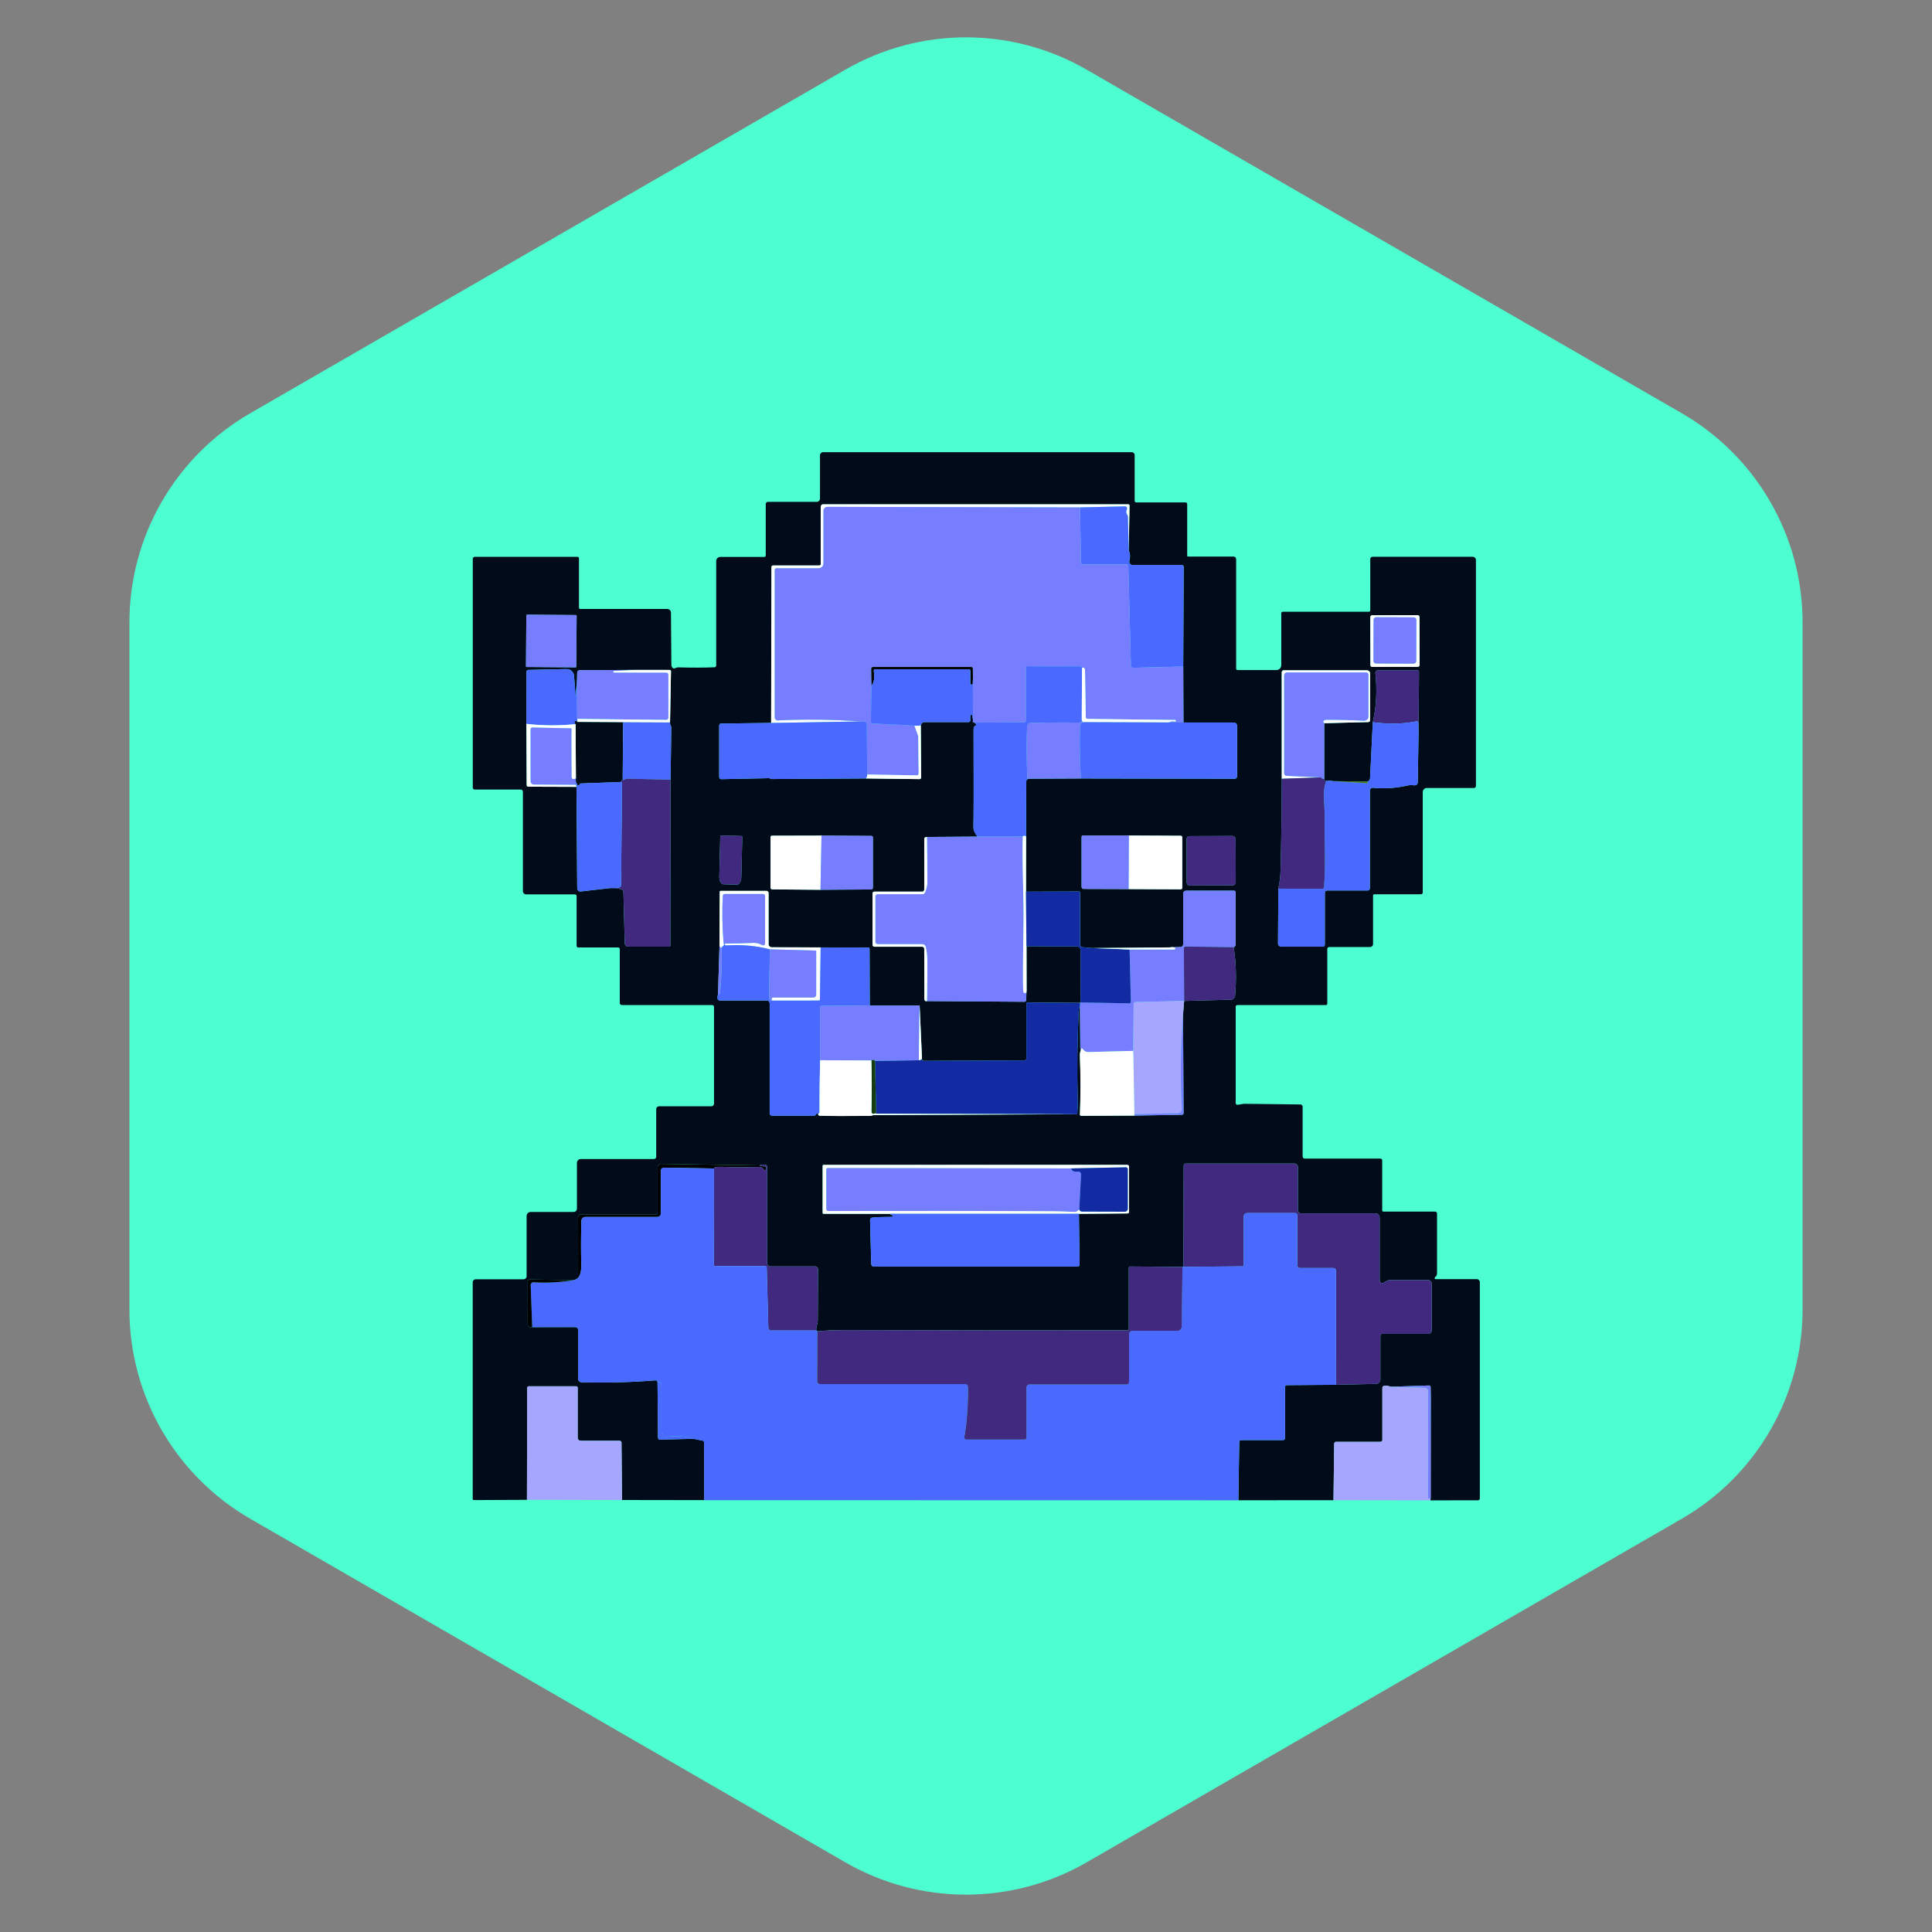 <svg width="80" height="80" viewBox="0 0 80 80" fill="none" xmlns="http://www.w3.org/2000/svg">
<rect x="0" y="0" width="80" height="80" fill="#808080" stroke="none"/>
<path d="M35 2.887C38.094 1.1 41.906 1.1 45 2.887L69.641 17.113C72.735 18.9 74.641 22.201 74.641 25.773V54.227C74.641 57.799 72.735 61.1 69.641 62.887L45 77.113C41.906 78.9 38.094 78.9 35 77.113L10.359 62.887C7.265 61.1 5.359 57.799 5.359 54.227V25.773C5.359 22.201 7.265 18.9 10.359 17.113L35 2.887Z" fill="#4DFFD0"/>
<g clip-path="url(#clip0_431_22608)">
<path d="M59.234 62.128L59.246 57.845L59.239 57.436C59.239 57.399 59.208 57.369 59.171 57.37L57.577 57.422C57.497 57.381 57.407 57.368 57.306 57.385C57.269 57.391 57.241 57.424 57.241 57.462V59.62C57.241 59.665 57.204 59.702 57.158 59.702H55.324C55.281 59.702 55.245 59.736 55.245 59.779L55.217 62.121L51.278 62.122L51.315 59.704C51.316 59.663 51.349 59.63 51.39 59.63H53.131C53.176 59.63 53.213 59.593 53.213 59.548V57.424C53.213 57.387 53.242 57.356 53.279 57.356L55.324 57.341L56.98 57.304C57.079 57.301 57.158 57.22 57.158 57.121V55.315C57.158 55.267 57.196 55.229 57.244 55.229H59.15C59.225 55.229 59.286 55.168 59.286 55.091V53.162C59.286 53.073 59.215 53.002 59.128 53.002H57.557C57.512 53.002 57.468 53.014 57.428 53.037L57.297 53.113C57.223 53.157 57.13 53.103 57.13 53.017V50.423C57.13 50.324 57.051 50.244 56.952 50.244H53.874C53.803 50.244 53.745 50.187 53.745 50.116V48.32C53.745 48.244 53.683 48.181 53.607 48.181H49.098C49.051 48.181 49.015 48.22 49.014 48.267L49.002 52.457C49.002 52.439 48.989 52.44 48.964 52.46L46.795 52.443C46.766 52.443 46.741 52.467 46.741 52.498V55.058C46.741 55.071 46.73 55.082 46.717 55.082C42.794 55.09 38.876 55.087 34.966 55.075C34.604 55.073 34.228 55.09 33.842 55.125C33.812 55.077 33.797 55.066 33.795 55.092C33.791 54.941 33.863 54.81 33.863 54.681C33.867 53.488 33.87 52.78 33.871 52.559C33.872 52.492 33.819 52.439 33.753 52.439H31.903C31.828 52.439 31.769 52.378 31.769 52.303V48.321C31.769 48.281 31.741 48.244 31.702 48.232C31.626 48.211 31.543 48.218 31.452 48.257L27.374 48.194C27.296 48.193 27.231 48.257 27.231 48.337V50.228C27.231 50.256 27.209 50.279 27.181 50.279H24.072C23.996 50.279 23.935 50.34 23.935 50.416L23.936 52.912C23.905 52.947 23.848 52.979 23.765 53.007L21.936 52.983C21.89 52.982 21.853 53.02 21.853 53.067V54.849C21.853 54.891 21.877 54.929 21.915 54.945C21.953 54.962 21.993 54.966 22.037 54.954L23.828 54.952C23.888 54.952 23.938 55.001 23.938 55.062V57.087C23.938 57.169 24.002 57.235 24.084 57.238C25.129 57.265 26.144 57.237 27.131 57.157C27.201 57.152 27.232 57.183 27.227 57.251L27.247 59.536C27.248 59.578 27.282 59.611 27.323 59.61L28.72 59.578L29.095 59.654C29.13 59.661 29.155 59.692 29.155 59.729L29.161 62.117L25.757 62.112L25.735 59.738C25.735 59.693 25.7 59.658 25.656 59.658H24.04C23.974 59.658 23.921 59.604 23.921 59.538V57.462C23.921 57.428 23.894 57.402 23.861 57.402H21.897C21.86 57.402 21.83 57.432 21.83 57.469L21.82 62.105L19.62 62.115C19.595 62.115 19.574 62.094 19.574 62.069V53.094C19.574 53.028 19.627 52.973 19.693 52.973H21.68C21.749 52.973 21.806 52.917 21.806 52.847V50.349C21.806 50.259 21.879 50.185 21.969 50.185H23.752C23.828 50.185 23.89 50.123 23.89 50.046V48.15C23.89 48.064 23.961 47.993 24.046 47.993H27.078C27.13 47.993 27.172 47.951 27.172 47.898V45.926C27.172 45.863 27.222 45.81 27.285 45.81H29.456C29.517 45.81 29.566 45.761 29.566 45.701V41.697C29.566 41.652 29.531 41.616 29.487 41.616H25.746C25.7 41.616 25.664 41.579 25.664 41.534V39.303C25.664 39.264 25.632 39.232 25.593 39.232H23.941C23.906 39.232 23.877 39.202 23.877 39.167V37.105C23.877 37.066 23.844 37.034 23.805 37.034H21.784C21.712 37.034 21.653 36.974 21.653 36.902V32.785C21.653 32.734 21.612 32.694 21.562 32.694H19.654C19.611 32.694 19.577 32.659 19.577 32.616V23.138C19.577 23.093 19.614 23.056 19.658 23.056H23.912C23.946 23.056 23.974 23.085 23.974 23.12V25.16C23.974 25.192 24 25.217 24.032 25.217H27.634C27.716 25.217 27.781 25.284 27.783 25.366L27.8 27.557C27.8 27.566 27.802 27.574 27.804 27.582C27.84 27.672 27.895 27.699 27.97 27.663C28.014 27.643 28.056 27.633 28.092 27.634C28.649 27.65 29.148 27.649 29.588 27.63C29.626 27.627 29.657 27.597 29.657 27.559V23.233C29.657 23.138 29.732 23.061 29.826 23.061H31.646C31.68 23.061 31.708 23.033 31.708 22.999V20.87C31.708 20.82 31.747 20.78 31.796 20.78H33.819C33.894 20.78 33.954 20.72 33.954 20.645V18.851C33.954 18.781 34.011 18.724 34.081 18.724H46.864C46.93 18.724 46.984 18.778 46.984 18.846V20.744C46.984 20.777 47.011 20.804 47.044 20.804H49.092C49.129 20.804 49.159 20.834 49.159 20.871V23.012C49.159 23.031 49.175 23.047 49.194 23.047H51.082C51.139 23.047 51.186 23.094 51.186 23.152V27.689C51.186 27.721 51.211 27.747 51.243 27.747H52.85C52.964 27.747 53.056 27.654 53.056 27.541V25.39C53.056 25.358 53.083 25.331 53.114 25.331H56.685C56.716 25.331 56.74 25.307 56.74 25.277V23.152C56.74 23.098 56.783 23.055 56.836 23.055H60.98C61.054 23.055 61.115 23.116 61.115 23.191V32.547C61.115 32.592 61.078 32.629 61.034 32.629H59.08C58.988 32.629 58.913 32.705 58.913 32.798V36.957C58.913 36.998 58.88 37.03 58.839 37.03H56.906C56.877 37.03 56.855 37.053 56.855 37.082V39.085C56.855 39.157 56.797 39.215 56.726 39.215H55.036C54.994 39.215 54.96 39.249 54.96 39.291V41.558C54.96 41.591 54.934 41.618 54.901 41.618H51.238C51.199 41.618 51.167 41.65 51.167 41.689V45.673C51.167 45.72 51.209 45.756 51.255 45.748L51.468 45.711C51.489 45.707 51.509 45.706 51.53 45.706L53.844 45.733C53.897 45.734 53.939 45.776 53.939 45.829V47.888C53.939 47.936 53.977 47.975 54.023 47.975H57.161C57.202 47.975 57.234 48.008 57.234 48.048V50.121C57.234 50.148 57.255 50.17 57.282 50.17H59.424C59.468 50.17 59.504 50.205 59.504 50.25V52.736C59.504 52.785 59.483 52.829 59.449 52.861L59.417 52.891C59.388 52.917 59.408 52.967 59.447 52.967H61.153C61.221 52.967 61.277 53.023 61.277 53.092V62.046C61.277 62.089 61.243 62.124 61.2 62.124L59.235 62.127M31.931 29.935L29.858 29.961C29.815 29.961 29.781 29.995 29.781 30.038V32.176C29.781 32.226 29.821 32.265 29.87 32.264L31.863 32.223C31.863 32.223 31.864 32.223 31.866 32.224C31.875 32.229 31.885 32.234 31.894 32.241C31.915 32.252 31.939 32.258 31.964 32.258L35.857 32.234L38.08 32.261C38.115 32.261 38.144 32.231 38.144 32.196L38.129 30.037C38.144 29.988 38.165 29.951 38.194 29.925C38.214 29.91 38.237 29.901 38.261 29.901H40.101C40.152 29.901 40.191 29.855 40.182 29.804C40.168 29.726 40.175 29.66 40.201 29.607C40.214 29.582 40.249 29.588 40.255 29.614L40.291 29.829C40.265 29.871 40.281 29.903 40.341 29.922C40.375 29.939 40.399 29.955 40.411 29.974C40.433 30.009 40.427 30.034 40.391 30.05C40.366 30.062 40.352 30.07 40.349 30.073C40.327 30.108 40.314 30.15 40.314 30.193C40.321 32.505 40.318 33.856 40.308 34.244C40.305 34.366 40.362 34.499 40.478 34.642L38.382 34.656L38.331 34.665C38.297 34.672 38.272 34.701 38.272 34.736V36.835C38.272 36.882 38.234 36.92 38.188 36.92H36.2C36.162 36.92 36.132 36.95 36.132 36.989V39.121C36.132 39.166 36.167 39.202 36.21 39.202H38.19C38.235 39.202 38.271 39.239 38.271 39.283L38.277 41.37C38.277 41.386 38.282 41.403 38.291 41.418C38.3 41.432 38.309 41.443 38.32 41.452L42.421 41.48C42.459 41.48 42.489 41.451 42.491 41.413L42.51 40.95L42.506 39.183L44.57 39.186C44.67 39.186 44.75 39.267 44.749 39.367L44.747 41.507L44.722 41.524L42.568 41.508C42.531 41.507 42.502 41.537 42.502 41.573V43.823C42.502 43.869 42.465 43.906 42.42 43.907L38.243 43.928C38.234 43.928 38.227 43.925 38.219 43.921C38.189 43.901 38.175 43.872 38.178 43.834L38.08 41.635H36.015L36.008 39.287C36.008 39.259 35.985 39.236 35.956 39.235L33.983 39.23L31.959 39.225C31.886 39.225 31.826 39.165 31.826 39.09V36.974C31.826 36.927 31.788 36.889 31.741 36.889H29.841C29.822 36.889 29.805 36.905 29.805 36.925L29.794 39.18L29.731 41.179C29.711 41.248 29.706 41.308 29.717 41.36C29.726 41.401 29.762 41.429 29.803 41.429H31.759C31.821 41.429 31.871 41.48 31.871 41.542V46.099C31.871 46.154 31.916 46.198 31.97 46.198H33.71C33.738 46.198 33.764 46.183 33.777 46.157C33.805 46.105 33.84 46.093 33.883 46.119C33.871 46.169 33.897 46.196 33.956 46.198C34.362 46.212 35.056 46.215 36.038 46.206C36.065 46.206 36.108 46.194 36.165 46.173L44.606 46.137C44.624 45.939 44.63 45.761 44.626 45.602C44.592 44.327 44.607 43.051 44.673 41.776C44.676 41.736 44.691 41.708 44.718 41.692L44.733 43.436C44.733 43.436 44.734 43.438 44.736 43.438C44.745 43.436 44.756 43.433 44.767 43.432C44.73 43.53 44.713 43.628 44.717 43.724C44.748 44.539 44.748 45.348 44.718 46.151C44.717 46.179 44.738 46.202 44.766 46.202L46.967 46.194L48.945 46.16C48.98 46.159 49.009 46.13 49.009 46.094L48.986 42.025L49.033 41.447L50.967 41.395C51.056 41.392 51.131 41.322 51.14 41.232C51.204 40.559 51.185 39.887 51.084 39.218C51.111 39.222 51.135 39.198 51.157 39.147C51.161 39.138 51.164 39.128 51.164 39.117V36.942C51.164 36.909 51.137 36.882 51.104 36.882H49.108C49.045 36.882 48.993 36.934 48.993 36.998V39.1C48.993 39.161 48.945 39.211 48.884 39.214L48.451 39.229L45.261 39.258L44.827 39.223C44.77 39.218 44.726 39.169 44.726 39.112V36.969C44.726 36.939 44.702 36.915 44.672 36.915L42.485 36.923L42.489 34.63L42.497 32.348C42.497 32.305 42.526 32.267 42.569 32.255L42.609 32.245L44.762 32.235L51.133 32.246C51.184 32.246 51.226 32.204 51.226 32.152V30.061C51.226 29.983 51.164 29.921 51.087 29.919L49.005 29.917L48.996 27.602L49.014 23.474C49.014 23.431 48.98 23.395 48.937 23.395H46.892C46.804 23.395 46.741 23.31 46.765 23.225C46.808 23.073 46.8 22.928 46.741 22.789L46.772 20.931C46.773 20.904 46.751 20.883 46.724 20.883H34.084C34.032 20.883 33.989 20.925 33.989 20.977V23.356C33.989 23.388 33.962 23.415 33.93 23.415H32.01C31.974 23.415 31.946 23.444 31.946 23.479L31.933 29.936M23.878 25.501C23.878 25.482 23.863 25.468 23.845 25.468L21.828 25.454C21.811 25.453 21.795 25.468 21.795 25.486L21.781 27.586C21.781 27.605 21.796 27.619 21.813 27.619L23.83 27.633C23.848 27.634 23.863 27.619 23.863 27.601L23.878 25.501ZM58.779 25.55C58.78 25.508 58.745 25.473 58.702 25.473L56.822 25.476C56.779 25.476 56.745 25.511 56.745 25.554L56.748 27.539C56.748 27.582 56.783 27.616 56.826 27.617L58.706 27.613C58.748 27.613 58.782 27.578 58.783 27.535L58.779 25.55ZM21.797 29.973L21.81 32.508C21.81 32.544 21.839 32.573 21.874 32.575L23.871 32.582L23.901 36.784C23.902 36.861 23.971 36.923 24.048 36.914L25.267 36.774C25.443 36.759 25.602 36.779 25.745 36.836C25.787 36.853 25.813 36.892 25.815 36.937L25.87 39.058C25.873 39.137 25.936 39.199 26.014 39.199H27.712C27.736 39.199 27.756 39.179 27.756 39.154L27.764 32.286C27.777 31.59 27.788 30.872 27.794 30.135C27.794 30.04 27.738 30.017 27.744 29.916L27.784 27.796C27.785 27.766 27.759 27.741 27.729 27.741L26.306 27.739L24.007 27.751C23.948 27.751 23.902 27.797 23.901 27.855L23.893 28.161C23.871 28.393 23.85 28.624 23.831 28.852C23.799 28.344 23.778 28.052 23.769 27.974C23.75 27.817 23.616 27.7 23.458 27.704L21.876 27.739C21.834 27.741 21.8 27.775 21.8 27.817L21.797 29.974M53.077 32.245C53.074 33.528 53.057 34.788 53.026 36.025C53.02 36.283 52.988 36.541 52.933 36.798L52.92 39.066C52.92 39.139 52.979 39.2 53.053 39.2H54.78C54.823 39.2 54.859 39.164 54.859 39.121V36.968C54.859 36.915 54.901 36.873 54.952 36.873H56.63C56.682 36.873 56.724 36.83 56.724 36.778V32.736C56.724 32.666 56.786 32.611 56.855 32.619C57.306 32.669 57.793 32.636 58.315 32.52C58.383 32.505 58.445 32.502 58.499 32.512C58.622 32.535 58.69 32.5 58.704 32.407C58.705 32.403 58.705 32.399 58.705 32.395L58.74 30.338L58.758 27.82C58.758 27.782 58.728 27.752 58.691 27.752H57.066C56.998 27.752 56.945 27.812 56.952 27.879C57.029 28.589 56.994 29.265 56.845 29.906L56.731 32.233C56.73 32.261 56.718 32.287 56.701 32.308C56.674 32.34 56.644 32.359 56.612 32.366L55.173 32.345C55.135 32.324 55.049 32.323 54.914 32.34C54.872 32.339 54.846 32.314 54.834 32.267L54.836 29.947L56.66 29.899C56.701 29.898 56.732 29.866 56.732 29.826V27.889C56.732 27.817 56.674 27.757 56.602 27.757H53.154C53.111 27.757 53.075 27.792 53.075 27.837L53.076 32.246M30.695 34.618L29.868 34.598C29.846 34.598 29.825 34.617 29.825 34.64L29.785 36.308C29.78 36.476 29.856 36.613 29.954 36.616L30.512 36.63C30.61 36.633 30.692 36.499 30.696 36.331L30.736 34.663C30.738 34.638 30.719 34.619 30.695 34.618M33.975 36.844L36.069 36.831C36.111 36.831 36.145 36.796 36.145 36.753V34.676C36.145 34.642 36.118 34.614 36.084 34.614L34.018 34.601L31.964 34.606C31.931 34.607 31.906 34.633 31.906 34.665V36.754C31.906 36.795 31.939 36.828 31.979 36.828L33.975 36.844M46.741 36.815L48.889 36.825C48.924 36.826 48.953 36.797 48.953 36.762V34.672C48.953 34.638 48.925 34.61 48.891 34.608L46.748 34.597L44.841 34.6C44.81 34.6 44.786 34.624 44.786 34.654V36.727C44.786 36.772 44.823 36.809 44.867 36.809L46.74 36.815M51.163 34.746C51.163 34.674 51.104 34.615 51.033 34.616L49.261 34.622C49.189 34.623 49.131 34.681 49.132 34.753L49.138 36.537C49.138 36.61 49.197 36.669 49.268 36.668L51.04 36.662C51.112 36.661 51.17 36.602 51.169 36.53L51.163 34.746ZM36.854 50.262C36.865 50.291 36.893 50.309 36.935 50.315C36.95 50.318 36.962 50.329 36.965 50.345C36.971 50.374 36.957 50.389 36.922 50.389C36.566 50.391 36.299 50.399 36.121 50.417C36.066 50.422 36.026 50.469 36.027 50.524L36.075 52.34C36.076 52.4 36.126 52.447 36.185 52.447H44.62C44.666 52.447 44.704 52.409 44.703 52.362L44.675 50.262L46.685 50.247C46.722 50.245 46.751 50.216 46.751 50.18V48.307C46.751 48.268 46.718 48.236 46.679 48.236H34.099C34.08 48.236 34.064 48.253 34.064 48.272V50.226C34.064 50.245 34.079 50.261 34.098 50.261L36.854 50.262Z" fill="#010B19"/>
<path d="M46.738 22.788L46.706 21.407C46.704 21.375 46.696 21.345 46.678 21.318C46.628 21.246 46.623 21.17 46.662 21.092C46.69 21.034 46.647 20.967 46.584 20.968L44.721 21.01L34.264 20.988C34.172 20.988 34.097 21.063 34.097 21.156V23.329C34.097 23.441 34.008 23.532 33.896 23.532H32.15C32.111 23.532 32.079 23.564 32.079 23.602V29.706C32.079 29.777 32.138 29.834 32.209 29.831C33.33 29.777 34.473 29.791 35.636 29.874L31.93 29.936L31.944 23.48C31.944 23.444 31.971 23.415 32.007 23.415H33.928C33.959 23.415 33.986 23.388 33.986 23.356V20.977C33.986 20.925 34.029 20.883 34.081 20.883H46.721C46.748 20.883 46.771 20.904 46.769 20.931L46.738 22.789L46.738 22.788Z" fill="white"/>
<path d="M46.738 22.788C46.797 22.927 46.805 23.072 46.762 23.224C46.738 23.309 46.801 23.394 46.89 23.394H48.934C48.977 23.394 49.011 23.43 49.011 23.473L48.993 27.601L46.924 27.652C46.873 27.653 46.83 27.613 46.829 27.562L46.72 23.439C46.719 23.402 46.69 23.373 46.653 23.373H44.84C44.797 23.373 44.763 23.338 44.761 23.295L44.721 21.01L46.583 20.968C46.647 20.967 46.689 21.034 46.662 21.091C46.623 21.169 46.628 21.245 46.677 21.318C46.695 21.344 46.704 21.375 46.705 21.407L46.738 22.788Z" fill="#4A69FF"/>
<path d="M44.723 21.01L44.763 23.296C44.764 23.339 44.798 23.373 44.842 23.373H46.655C46.692 23.373 46.721 23.402 46.722 23.44L46.831 27.562C46.832 27.613 46.875 27.654 46.925 27.652L48.995 27.602L49.004 29.916L48.387 29.914C48.47 29.867 48.558 29.854 48.653 29.875C48.669 29.879 48.684 29.869 48.687 29.853V29.852C48.691 29.831 48.677 29.813 48.657 29.813L45.035 29.769C44.993 29.769 44.96 29.735 44.959 29.694L44.927 27.721C44.927 27.707 44.922 27.695 44.912 27.684C44.864 27.636 44.829 27.629 44.804 27.665C44.793 27.615 44.768 27.591 44.729 27.591C43.344 27.595 42.611 27.592 42.53 27.586C42.508 27.585 42.489 27.602 42.489 27.623V29.817C42.489 29.868 42.449 29.909 42.398 29.91L40.34 29.922C40.28 29.903 40.264 29.872 40.29 29.83L40.286 28.072L40.282 27.683C40.281 27.648 40.252 27.618 40.217 27.618H36.15C36.109 27.618 36.075 27.652 36.076 27.695L36.088 28.398L36.062 29.889C36.061 29.926 36.09 29.956 36.126 29.959L37.866 30.048L38.003 30.422C38.017 30.457 38.023 30.497 38.025 30.535L38.041 32.031C38.041 32.072 38.007 32.107 37.965 32.106L35.91 32.071L35.893 29.974C35.893 29.966 35.89 29.958 35.886 29.952C35.854 29.897 35.773 29.872 35.637 29.874C34.474 29.791 33.331 29.777 32.21 29.831C32.139 29.835 32.08 29.777 32.08 29.706V23.601C32.08 23.563 32.112 23.531 32.151 23.531H33.897C34.008 23.531 34.098 23.441 34.098 23.329V21.155C34.098 21.062 34.173 20.987 34.265 20.987L44.722 21.01L44.723 21.01Z" fill="#767DFF"/>
<path d="M23.862 27.6C23.862 27.618 23.846 27.634 23.829 27.633L21.812 27.619C21.794 27.618 21.779 27.604 21.779 27.585L21.794 25.486C21.794 25.468 21.809 25.452 21.827 25.453L23.844 25.467C23.861 25.468 23.877 25.482 23.876 25.501L23.862 27.6Z" fill="#767DFF"/>
<path d="M58.78 27.535C58.78 27.578 58.746 27.613 58.703 27.613L56.823 27.616C56.781 27.616 56.745 27.582 56.746 27.539L56.742 25.554C56.743 25.512 56.777 25.476 56.819 25.476L58.699 25.473C58.742 25.473 58.777 25.507 58.777 25.55L58.78 27.535ZM58.649 25.674C58.648 25.613 58.6 25.564 58.541 25.564L56.986 25.558C56.926 25.558 56.877 25.607 56.877 25.667L56.871 27.365C56.872 27.425 56.92 27.475 56.98 27.475L58.534 27.48C58.594 27.48 58.644 27.431 58.643 27.371L58.649 25.674Z" fill="white"/>
<path d="M58.643 27.37C58.643 27.431 58.594 27.479 58.534 27.48L56.979 27.474C56.92 27.474 56.871 27.425 56.871 27.364L56.877 25.667C56.877 25.606 56.926 25.558 56.986 25.558L58.541 25.563C58.6 25.563 58.648 25.612 58.649 25.673L58.643 27.37Z" fill="#767DFF"/>
<path d="M40.287 28.072L40.279 28.312C40.277 28.334 40.257 28.351 40.234 28.347L40.201 28.34C40.19 28.338 40.182 28.329 40.182 28.318V27.78C40.182 27.743 40.152 27.712 40.115 27.712H36.234C36.201 27.712 36.176 27.741 36.181 27.775C36.227 28.038 36.196 28.245 36.089 28.398L36.076 27.695C36.075 27.652 36.109 27.618 36.151 27.618H40.217C40.252 27.618 40.282 27.648 40.283 27.683L40.287 28.072H40.287Z" fill="#010102"/>
<path d="M44.804 27.665L44.793 29.795C44.803 29.837 44.797 29.869 44.773 29.893C44.754 29.912 44.722 29.922 44.678 29.921C43.959 29.912 43.289 29.917 42.667 29.937C42.594 29.939 42.535 29.998 42.532 30.072C42.503 30.741 42.507 31.459 42.541 32.226C42.542 32.237 42.564 32.244 42.608 32.245L42.568 32.255C42.525 32.267 42.495 32.305 42.495 32.348L42.488 34.631C42.423 34.599 42.379 34.603 42.353 34.642L40.477 34.643C40.361 34.5 40.304 34.367 40.307 34.245C40.317 33.857 40.319 32.506 40.313 30.194C40.313 30.151 40.326 30.109 40.348 30.074C40.351 30.07 40.365 30.063 40.39 30.052C40.425 30.035 40.432 30.009 40.41 29.975C40.398 29.956 40.374 29.94 40.34 29.923L42.398 29.91C42.449 29.909 42.489 29.869 42.489 29.818V27.624C42.489 27.602 42.508 27.586 42.53 27.587C42.611 27.593 43.344 27.596 44.729 27.592C44.768 27.592 44.793 27.616 44.804 27.666V27.665Z" fill="#4A69FF"/>
<path d="M48.387 29.913L44.826 29.902L44.793 29.795L44.804 27.665C44.829 27.63 44.864 27.636 44.912 27.684C44.922 27.695 44.927 27.707 44.927 27.721L44.959 29.694C44.96 29.736 44.993 29.769 45.035 29.769L48.657 29.814C48.677 29.814 48.691 29.831 48.687 29.852V29.853C48.684 29.87 48.669 29.88 48.653 29.876C48.558 29.854 48.469 29.867 48.387 29.914L48.387 29.913Z" fill="white"/>
<path d="M40.285 28.073L40.289 29.83L40.253 29.615C40.248 29.588 40.212 29.583 40.199 29.607C40.173 29.661 40.166 29.727 40.18 29.805C40.189 29.855 40.15 29.901 40.099 29.901H38.259C38.235 29.901 38.212 29.91 38.192 29.926C38.163 29.952 38.142 29.989 38.127 30.037C38.029 30.059 37.942 30.063 37.865 30.047L36.125 29.958C36.088 29.956 36.059 29.925 36.061 29.888L36.087 28.398C36.195 28.245 36.225 28.038 36.179 27.774C36.174 27.741 36.2 27.712 36.233 27.712H40.113C40.15 27.712 40.18 27.742 40.18 27.779V28.317C40.18 28.329 40.188 28.338 40.199 28.34L40.232 28.347C40.255 28.351 40.275 28.334 40.277 28.311L40.285 28.072V28.073Z" fill="#4A69FF"/>
<path d="M23.893 28.16L23.898 29.769C23.908 29.697 23.913 29.739 23.911 29.896C23.898 29.872 23.878 29.859 23.854 29.857C23.825 29.853 23.808 29.863 23.799 29.889C23.79 29.918 23.802 29.95 23.834 29.984C23.148 30.055 22.468 30.052 21.797 29.974L21.8 27.817C21.8 27.775 21.834 27.741 21.875 27.74L23.457 27.704C23.616 27.7 23.75 27.817 23.768 27.974C23.777 28.052 23.799 28.344 23.83 28.852C23.849 28.624 23.871 28.394 23.892 28.161L23.893 28.16Z" fill="#4A69FF"/>
<path d="M26.306 27.739L25.425 27.786C25.409 27.787 25.396 27.802 25.396 27.818C25.396 27.835 25.41 27.848 25.426 27.848H27.586C27.637 27.848 27.677 27.888 27.677 27.939V29.719C27.677 29.77 27.636 29.812 27.585 29.811L23.898 29.769L23.893 28.161L23.9 27.855C23.901 27.797 23.948 27.751 24.006 27.751L26.306 27.739Z" fill="#767DFF"/>
<path d="M27.745 29.917L25.805 29.908L23.912 29.896C23.913 29.74 23.908 29.698 23.898 29.769L27.586 29.811C27.636 29.812 27.678 29.77 27.678 29.719V27.939C27.678 27.888 27.638 27.848 27.587 27.848H25.427C25.411 27.848 25.397 27.835 25.397 27.818C25.397 27.802 25.41 27.788 25.426 27.786L26.307 27.739L27.73 27.74C27.76 27.74 27.785 27.766 27.784 27.796L27.745 29.916L27.745 29.917Z" fill="white"/>
<path d="M54.834 29.946C54.794 29.909 54.783 29.88 54.8 29.858C54.829 29.823 54.866 29.805 54.912 29.805C55.487 29.805 56.01 29.817 56.481 29.843C56.579 29.848 56.663 29.769 56.663 29.67V27.939C56.663 27.887 56.621 27.845 56.569 27.845H53.293C53.227 27.845 53.173 27.9 53.173 27.966V32.02C53.173 32.078 53.217 32.125 53.274 32.127L54.695 32.191L53.075 32.245L53.074 27.836C53.074 27.791 53.109 27.756 53.153 27.756H56.601C56.673 27.756 56.731 27.816 56.731 27.888V29.825C56.731 29.866 56.7 29.897 56.66 29.899L54.835 29.946L54.834 29.946Z" fill="white"/>
<path d="M58.739 30.338L58.726 29.919C58.724 29.885 58.693 29.86 58.66 29.867C58.123 29.979 57.517 29.992 56.844 29.906C56.993 29.265 57.028 28.589 56.951 27.879C56.944 27.812 56.997 27.752 57.065 27.752H58.69C58.727 27.752 58.757 27.782 58.757 27.819L58.739 30.338Z" fill="#40297F"/>
<path d="M54.836 29.946L54.834 32.267C54.765 32.247 54.719 32.222 54.697 32.19L53.275 32.127C53.218 32.124 53.174 32.077 53.174 32.02V27.966C53.174 27.899 53.228 27.845 53.294 27.845H56.571C56.622 27.845 56.664 27.887 56.664 27.939V29.669C56.664 29.768 56.581 29.848 56.482 29.843C56.011 29.817 55.488 29.804 54.913 29.804C54.867 29.804 54.831 29.822 54.801 29.858C54.784 29.88 54.795 29.909 54.836 29.946Z" fill="#767DFF"/>
<path d="M44.825 29.902C44.755 29.938 44.719 29.997 44.717 30.079C44.7 30.877 44.714 31.595 44.76 32.235L42.607 32.245C42.563 32.244 42.541 32.237 42.54 32.226C42.506 31.458 42.502 30.74 42.531 30.071C42.534 29.998 42.593 29.939 42.666 29.936C43.288 29.917 43.958 29.912 44.677 29.921C44.721 29.922 44.753 29.912 44.772 29.893C44.796 29.869 44.802 29.837 44.792 29.795L44.825 29.902V29.902Z" fill="#767DFF"/>
<path d="M58.74 30.338L58.705 32.395C58.705 32.399 58.705 32.403 58.704 32.407C58.69 32.5 58.622 32.535 58.499 32.513C58.445 32.503 58.383 32.505 58.315 32.52C57.793 32.636 57.306 32.669 56.855 32.619C56.785 32.612 56.724 32.666 56.724 32.737V36.778C56.724 36.83 56.682 36.874 56.63 36.874H54.952C54.901 36.874 54.859 36.916 54.859 36.968V39.121C54.859 39.164 54.824 39.2 54.78 39.2H53.053C52.98 39.2 52.92 39.14 52.92 39.066L52.933 36.798L54.755 36.805C54.792 36.805 54.824 36.776 54.827 36.739C54.905 35.746 54.833 34.735 54.856 33.741C54.856 33.724 54.844 33.49 54.822 33.036C54.809 32.781 54.839 32.55 54.914 32.34C55.049 32.323 55.135 32.324 55.173 32.345L56.614 32.432C56.634 32.434 56.646 32.41 56.634 32.393L56.612 32.367C56.644 32.359 56.674 32.34 56.701 32.308C56.718 32.288 56.73 32.261 56.731 32.233L56.845 29.907C57.518 29.992 58.124 29.979 58.661 29.867C58.694 29.861 58.725 29.885 58.727 29.919L58.74 30.338Z" fill="#4A69FF"/>
<path d="M23.91 29.896L25.803 29.908L25.783 32.294C25.757 32.281 25.734 32.31 25.712 32.38L24.04 32.443C24.024 32.444 24.01 32.454 24.005 32.469C23.999 32.487 23.995 32.498 23.991 32.502C23.966 32.534 23.918 32.532 23.903 32.497L23.846 32.372C23.837 32.327 23.837 32.281 23.847 32.234L23.833 29.984C23.8 29.949 23.789 29.917 23.798 29.888C23.807 29.863 23.824 29.853 23.854 29.856C23.878 29.859 23.896 29.872 23.91 29.895V29.896Z" fill="#010B19"/>
<path d="M27.745 29.916C27.738 30.017 27.794 30.039 27.794 30.135C27.788 30.872 27.778 31.589 27.764 32.285L25.979 32.243C25.953 32.242 25.929 32.248 25.907 32.261C25.862 32.285 25.822 32.297 25.785 32.293L25.805 29.907L27.745 29.916Z" fill="#4A69FF"/>
<path d="M35.637 29.873C35.772 29.87 35.854 29.896 35.886 29.951C35.889 29.957 35.892 29.965 35.892 29.974L35.91 32.07C35.917 32.128 35.9 32.182 35.855 32.234L31.963 32.259C31.938 32.259 31.914 32.252 31.892 32.241C31.884 32.234 31.873 32.23 31.864 32.224C31.864 32.224 31.863 32.224 31.862 32.223L29.869 32.264C29.82 32.265 29.779 32.226 29.779 32.176V30.039C29.779 29.995 29.813 29.961 29.856 29.961L31.93 29.936L35.636 29.873H35.637Z" fill="#4A69FF"/>
<path d="M48.387 29.914L49.004 29.917L51.086 29.919C51.163 29.921 51.225 29.983 51.225 30.06V32.152C51.225 32.204 51.183 32.246 51.132 32.246L44.761 32.235C44.715 31.595 44.701 30.877 44.718 30.079C44.719 29.996 44.756 29.938 44.826 29.902L48.387 29.914Z" fill="#4A69FF"/>
<path d="M23.834 29.984L23.848 32.234C23.791 32.258 23.746 32.266 23.714 32.257C23.681 32.247 23.665 32.209 23.665 32.141C23.657 30.875 23.657 30.233 23.666 30.217C23.678 30.191 23.661 30.159 23.632 30.159L22.042 30.126C22.003 30.125 21.97 30.158 21.97 30.198V32.348C21.97 32.424 22.03 32.486 22.107 32.486L23.849 32.495L23.87 32.582L21.874 32.575C21.839 32.574 21.809 32.544 21.809 32.508L21.797 29.974C22.468 30.051 23.148 30.055 23.834 29.984V29.984Z" fill="white"/>
<path d="M38.127 30.038L38.143 32.197C38.143 32.232 38.114 32.262 38.078 32.262L35.855 32.235C35.9 32.183 35.917 32.128 35.91 32.071L37.965 32.105C38.006 32.106 38.04 32.072 38.04 32.03L38.024 30.535C38.023 30.497 38.016 30.457 38.002 30.421L37.866 30.047C37.943 30.062 38.03 30.059 38.127 30.037V30.038Z" fill="white"/>
<path d="M23.848 32.233C23.838 32.28 23.838 32.326 23.847 32.372C23.833 32.411 23.833 32.452 23.85 32.494L22.107 32.485C22.032 32.485 21.971 32.425 21.971 32.348V30.197C21.971 30.158 22.004 30.125 22.043 30.126L23.632 30.159C23.662 30.159 23.679 30.191 23.666 30.217C23.658 30.233 23.658 30.875 23.665 32.141C23.665 32.208 23.682 32.246 23.715 32.256C23.747 32.265 23.792 32.258 23.849 32.234L23.848 32.233Z" fill="#767DFF"/>
<path d="M54.696 32.19C54.718 32.222 54.764 32.248 54.833 32.267C54.845 32.314 54.871 32.338 54.913 32.339C54.838 32.549 54.808 32.781 54.821 33.035C54.843 33.49 54.855 33.724 54.855 33.74C54.832 34.734 54.904 35.746 54.826 36.738C54.823 36.775 54.792 36.805 54.754 36.805L52.932 36.798C52.987 36.541 53.019 36.283 53.025 36.025C53.057 34.788 53.073 33.528 53.076 32.245L54.696 32.19Z" fill="#40297F"/>
<path d="M27.764 32.285L27.756 39.154C27.756 39.178 27.736 39.199 27.712 39.199H26.014C25.936 39.199 25.873 39.136 25.87 39.058L25.815 36.937C25.814 36.892 25.787 36.852 25.745 36.836C25.602 36.779 25.443 36.758 25.268 36.773C25.399 36.786 25.527 36.777 25.65 36.745C25.689 36.735 25.716 36.701 25.717 36.66L25.756 32.433C25.756 32.421 25.753 32.409 25.745 32.399C25.718 32.358 25.707 32.352 25.713 32.379C25.735 32.309 25.758 32.28 25.784 32.293C25.821 32.297 25.861 32.285 25.905 32.261C25.928 32.248 25.952 32.242 25.977 32.243L27.763 32.285H27.764Z" fill="#40297F"/>
<path d="M56.611 32.366L56.633 32.392C56.645 32.409 56.633 32.433 56.612 32.432L55.172 32.344L56.611 32.365V32.366Z" fill="#4C7116"/>
<path d="M25.714 32.379C25.707 32.351 25.719 32.358 25.746 32.399C25.753 32.409 25.757 32.422 25.757 32.433L25.718 36.66C25.717 36.701 25.69 36.735 25.651 36.745C25.527 36.778 25.4 36.786 25.268 36.774L24.049 36.913C23.972 36.922 23.903 36.861 23.902 36.784L23.872 32.582L23.851 32.494C23.834 32.452 23.834 32.411 23.848 32.372L23.905 32.497C23.92 32.531 23.968 32.534 23.993 32.502C23.997 32.498 24.001 32.486 24.007 32.468C24.012 32.453 24.026 32.443 24.042 32.442L25.714 32.379H25.714Z" fill="#4A69FF"/>
<path d="M30.695 34.617C30.719 34.618 30.738 34.637 30.737 34.661L30.697 36.33C30.693 36.498 30.611 36.631 30.513 36.629L29.955 36.615C29.856 36.612 29.78 36.475 29.785 36.307L29.826 34.639C29.826 34.616 29.846 34.597 29.869 34.597L30.695 34.617V34.617Z" fill="#40297F"/>
<path d="M34.018 34.601L33.975 36.844L31.979 36.827C31.939 36.827 31.906 36.794 31.906 36.754V34.664C31.906 34.632 31.931 34.607 31.964 34.606L34.018 34.601H34.018Z" fill="white"/>
<path d="M33.975 36.844L34.017 34.601L36.084 34.613C36.118 34.613 36.144 34.641 36.144 34.676V36.753C36.144 36.796 36.11 36.83 36.069 36.83L33.975 36.844Z" fill="#767DFF"/>
<path d="M46.748 34.596L46.74 36.814L44.868 36.807C44.824 36.807 44.787 36.77 44.787 36.726V34.653C44.787 34.623 44.811 34.598 44.842 34.598L46.748 34.596L46.748 34.596Z" fill="#767DFF"/>
<path d="M46.742 36.815L46.75 34.597L48.893 34.608C48.927 34.609 48.955 34.638 48.955 34.672V36.761C48.955 36.797 48.926 36.826 48.891 36.825L46.743 36.815L46.742 36.815Z" fill="white"/>
<path d="M40.478 34.644L42.353 34.643C42.318 35.824 42.401 37.244 42.385 38.185C42.358 39.726 42.353 40.659 42.368 40.986C42.371 41.033 42.377 41.066 42.386 41.088C42.411 41.14 42.487 41.134 42.502 41.078C42.511 41.043 42.514 41.001 42.509 40.952L42.49 41.415C42.489 41.453 42.458 41.482 42.42 41.482L38.319 41.454C38.332 41.458 38.343 41.459 38.352 41.459C38.37 41.459 38.384 41.444 38.384 41.426C38.398 40.618 38.403 40.07 38.398 39.781C38.393 39.552 38.371 39.361 38.332 39.207C38.317 39.143 38.259 39.097 38.193 39.097H36.339C36.287 39.097 36.244 39.054 36.244 39.002V37.116C36.244 37.066 36.283 37.027 36.333 37.027H38.198C38.24 37.027 38.278 37.003 38.296 36.965C38.364 36.818 38.398 36.664 38.398 36.505C38.398 35.906 38.392 35.29 38.381 34.658L40.477 34.644H40.478Z" fill="#767DFF"/>
<path d="M42.488 34.631L42.484 36.924L42.505 39.185L42.508 40.951C42.513 41.001 42.511 41.043 42.502 41.077C42.486 41.133 42.411 41.14 42.385 41.087C42.377 41.066 42.37 41.032 42.368 40.986C42.352 40.659 42.358 39.726 42.384 38.185C42.401 37.243 42.317 35.823 42.352 34.642C42.379 34.603 42.423 34.599 42.488 34.63L42.488 34.631Z" fill="white"/>
<path d="M51.171 36.53C51.172 36.602 51.113 36.66 51.041 36.661L49.27 36.667C49.197 36.668 49.14 36.61 49.139 36.537L49.133 34.753C49.132 34.68 49.19 34.622 49.263 34.621L51.034 34.615C51.106 34.614 51.164 34.673 51.165 34.746L51.171 36.53Z" fill="#40297F"/>
<path d="M38.381 34.657C38.393 35.29 38.399 35.906 38.399 36.505C38.399 36.664 38.365 36.818 38.297 36.964C38.278 37.002 38.24 37.027 38.198 37.027H36.333C36.284 37.027 36.245 37.066 36.245 37.116V39.001C36.245 39.053 36.287 39.097 36.34 39.097H38.193C38.259 39.097 38.317 39.143 38.332 39.206C38.371 39.36 38.393 39.551 38.398 39.78C38.403 40.069 38.398 40.617 38.384 41.426C38.384 41.444 38.371 41.459 38.353 41.459C38.344 41.459 38.332 41.458 38.32 41.454C38.308 41.445 38.299 41.434 38.291 41.42C38.282 41.404 38.277 41.388 38.277 41.371L38.27 39.285C38.27 39.24 38.233 39.203 38.19 39.203H36.209C36.166 39.203 36.131 39.168 36.131 39.123V36.99C36.131 36.952 36.161 36.922 36.199 36.922H38.187C38.233 36.922 38.271 36.884 38.271 36.837V34.738C38.271 34.703 38.297 34.673 38.331 34.667L38.381 34.658V34.657Z" fill="white"/>
<path d="M33.981 39.231L33.951 41.392C33.95 41.414 33.933 41.43 33.912 41.43L31.971 41.433L31.954 41.386C31.942 41.347 31.971 41.306 32.011 41.306H33.682C33.745 41.306 33.797 41.254 33.797 41.189V39.399C33.797 39.379 33.78 39.362 33.76 39.361L31.881 39.311C31.344 39.164 30.738 39.109 30.066 39.148C30.043 39.15 30.024 39.133 30.02 39.11C30.019 39.096 30.017 39.084 30.015 39.071C30.412 39.07 30.808 39.059 31.203 39.043C31.323 39.038 31.445 39.069 31.566 39.137C31.617 39.165 31.679 39.127 31.679 39.068V37.102C31.679 37.056 31.641 37.018 31.596 37.018H30.009C29.967 37.018 29.933 37.05 29.93 37.091C29.894 37.698 29.904 38.344 29.959 39.031C29.962 39.064 29.971 39.095 29.985 39.123L29.877 39.241C29.838 39.242 29.81 39.224 29.791 39.181L29.802 36.927C29.802 36.906 29.819 36.89 29.838 36.89H31.738C31.785 36.89 31.823 36.928 31.823 36.975V39.091C31.823 39.166 31.882 39.226 31.956 39.226L33.98 39.231L33.981 39.231Z" fill="white"/>
<path d="M51.084 39.219L49.086 39.194C49.051 39.193 49.022 39.223 49.022 39.258L49.033 41.447L47.015 41.493C46.974 41.494 46.942 41.527 46.942 41.568L46.927 43.563L46.911 43.524C46.909 43.517 46.904 43.514 46.898 43.515L45.061 43.563C44.983 43.566 44.91 43.53 44.861 43.467C44.812 43.405 44.781 43.392 44.767 43.432C44.755 43.433 44.745 43.436 44.735 43.438C44.734 43.438 44.732 43.437 44.732 43.436L44.717 41.692L44.721 41.524L44.745 41.508L46.766 41.545C46.801 41.546 46.829 41.517 46.828 41.482L46.776 39.315H48.626C48.666 39.315 48.681 39.262 48.646 39.24C48.599 39.213 48.535 39.21 48.45 39.228L48.883 39.213C48.944 39.21 48.992 39.161 48.992 39.1V36.998C48.992 36.934 49.044 36.882 49.107 36.882H51.104C51.137 36.882 51.163 36.908 51.163 36.942V39.116C51.163 39.128 51.16 39.138 51.157 39.147C51.134 39.198 51.11 39.222 51.083 39.218L51.084 39.219Z" fill="#767DFF"/>
<path d="M45.259 39.259L46.774 39.316L46.826 41.483C46.827 41.518 46.8 41.547 46.764 41.546L44.743 41.509L44.746 39.368C44.747 39.269 44.666 39.188 44.566 39.188L42.503 39.185L42.482 36.924L44.67 36.915C44.699 36.915 44.723 36.939 44.723 36.97V39.112C44.723 39.17 44.767 39.218 44.824 39.223L45.259 39.259L45.259 39.259Z" fill="#122BA3"/>
<path d="M30.016 39.07C30.006 39.087 29.996 39.104 29.986 39.122C29.972 39.094 29.964 39.064 29.961 39.03C29.905 38.343 29.895 37.697 29.932 37.09C29.934 37.049 29.968 37.018 30.01 37.018H31.597C31.643 37.018 31.681 37.056 31.681 37.102V39.067C31.681 39.126 31.619 39.164 31.567 39.136C31.446 39.069 31.324 39.037 31.205 39.042C30.809 39.059 30.413 39.069 30.017 39.07H30.016Z" fill="#767DFF"/>
<path d="M30.016 39.071C30.017 39.083 30.02 39.096 30.021 39.11C30.025 39.133 30.044 39.149 30.066 39.148C30.739 39.109 31.344 39.164 31.881 39.311C31.857 40.244 31.848 40.931 31.857 41.371C31.858 41.416 31.896 41.436 31.971 41.432L33.912 41.43C33.933 41.43 33.95 41.413 33.951 41.392L33.981 39.231L35.954 39.236C35.983 39.237 36.005 39.26 36.005 39.288L36.013 41.636L34.022 41.651C33.986 41.651 33.957 41.68 33.957 41.717L33.958 43.902C33.94 44.609 33.932 45.323 33.934 46.045C33.934 46.082 33.917 46.107 33.881 46.12C33.838 46.093 33.803 46.106 33.775 46.158C33.762 46.184 33.736 46.199 33.708 46.199H31.968C31.913 46.199 31.869 46.154 31.869 46.099V41.543C31.869 41.48 31.819 41.429 31.757 41.429H29.801C29.759 41.429 29.724 41.401 29.715 41.361C29.704 41.309 29.709 41.248 29.729 41.18C29.778 41.214 29.808 41.168 29.82 41.044C29.878 40.444 29.897 39.844 29.878 39.241L29.986 39.122C29.996 39.105 30.006 39.087 30.016 39.07V39.071Z" fill="#4A69FF"/>
<path d="M29.878 39.241C29.897 39.845 29.878 40.445 29.82 41.044C29.808 41.169 29.778 41.215 29.729 41.181L29.792 39.182C29.811 39.224 29.838 39.242 29.878 39.241Z" fill="#767DFF"/>
<path d="M48.449 39.23C48.534 39.211 48.599 39.214 48.645 39.241C48.68 39.263 48.666 39.316 48.625 39.316H46.775L45.26 39.259L48.449 39.23Z" fill="white"/>
<path d="M51.084 39.219C51.185 39.887 51.204 40.559 51.139 41.233C51.131 41.323 51.056 41.393 50.967 41.395L49.033 41.447L49.022 39.259C49.022 39.224 49.051 39.194 49.086 39.195L51.084 39.22L51.084 39.219Z" fill="#40297F"/>
<path d="M31.971 41.432C31.896 41.435 31.858 41.415 31.857 41.371C31.848 40.931 31.857 40.243 31.881 39.31L33.76 39.36C33.78 39.361 33.797 39.378 33.797 39.398V41.188C33.797 41.252 33.745 41.305 33.682 41.305H32.011C31.971 41.305 31.942 41.346 31.954 41.385L31.971 41.432L31.971 41.432Z" fill="#767DFF"/>
<path d="M49.032 41.448L48.986 42.025C48.883 43.298 48.867 44.598 48.936 45.925C48.941 46.017 48.87 46.093 48.781 46.095L46.972 46.134L46.926 43.563L46.941 41.568C46.941 41.527 46.974 41.495 47.014 41.493L49.032 41.447V41.448Z" fill="#A6A6FE"/>
<path d="M44.721 41.525L44.717 41.693C44.691 41.708 44.675 41.736 44.673 41.777C44.607 43.052 44.592 44.327 44.626 45.602C44.63 45.761 44.623 45.939 44.606 46.138L36.28 46.116L36.232 43.924L38.047 43.904C38.126 43.89 38.169 43.867 38.177 43.835C38.174 43.873 38.187 43.902 38.218 43.923C38.226 43.927 38.233 43.929 38.242 43.929L42.419 43.908C42.464 43.907 42.501 43.87 42.501 43.825V41.575C42.501 41.538 42.53 41.508 42.567 41.51L44.722 41.525L44.721 41.525Z" fill="#122BA3"/>
<path d="M36.013 41.636H38.078L38.046 43.903L36.232 43.924C36.185 43.882 36.136 43.878 36.081 43.91L33.958 43.902L33.957 41.718C33.957 41.681 33.986 41.651 34.021 41.651L36.013 41.636H36.013Z" fill="#767DFF"/>
<path d="M38.079 41.636L38.177 43.835C38.168 43.867 38.125 43.889 38.047 43.903L38.079 41.636Z" fill="white"/>
<path d="M48.986 42.025L49.009 46.095C49.009 46.13 48.98 46.159 48.944 46.161L46.967 46.195L46.973 46.134L48.782 46.095C48.871 46.094 48.942 46.017 48.937 45.926C48.867 44.599 48.884 43.298 48.986 42.026L48.986 42.025Z" fill="#767DFF"/>
<path d="M46.926 43.564L46.972 46.134L46.966 46.195L44.764 46.203C44.736 46.203 44.715 46.18 44.717 46.152C44.747 45.349 44.747 44.54 44.715 43.725C44.712 43.628 44.729 43.531 44.766 43.433C44.78 43.393 44.811 43.406 44.861 43.468C44.909 43.531 44.982 43.566 45.061 43.564L46.897 43.516C46.903 43.514 46.908 43.518 46.911 43.524L46.926 43.564H46.926Z" fill="white"/>
<path d="M36.233 43.924L36.281 46.117C36.272 46.095 36.23 46.099 36.156 46.129C36.131 46.119 36.114 46.105 36.101 46.087C36.09 46.073 36.085 46.05 36.085 46.021C36.099 45.323 36.099 44.619 36.082 43.91C36.136 43.878 36.186 43.882 36.233 43.924L36.233 43.924Z" fill="#173C12"/>
<path d="M33.958 43.902L36.081 43.91C36.098 44.619 36.098 45.322 36.084 46.021C36.084 46.05 36.089 46.073 36.1 46.087C36.113 46.105 36.13 46.12 36.155 46.13C36.151 46.137 36.154 46.152 36.163 46.174C36.106 46.196 36.063 46.207 36.037 46.207C35.054 46.216 34.36 46.214 33.955 46.2C33.895 46.197 33.87 46.17 33.882 46.121C33.917 46.108 33.935 46.083 33.935 46.045C33.932 45.324 33.94 44.61 33.959 43.903L33.958 43.902Z" fill="white"/>
<path d="M36.281 46.117L44.606 46.138L36.165 46.174C36.155 46.152 36.152 46.137 36.156 46.129C36.231 46.099 36.272 46.095 36.281 46.116L36.281 46.117Z" fill="white"/>
<path d="M55.323 57.343L55.322 52.618C55.322 52.555 55.273 52.505 55.211 52.505H53.821C53.765 52.505 53.72 52.461 53.72 52.405V50.319C53.72 50.27 53.681 50.23 53.631 50.23H51.645C51.564 50.23 51.499 50.295 51.499 50.375V52.398C51.499 52.42 51.483 52.437 51.462 52.437L49.002 52.458L49.013 48.268C49.015 48.221 49.051 48.183 49.098 48.183H53.607C53.683 48.183 53.745 48.245 53.745 48.321V50.117C53.745 50.188 53.803 50.245 53.874 50.245H56.952C57.05 50.245 57.13 50.325 57.13 50.424V53.018C57.13 53.104 57.222 53.158 57.297 53.114L57.428 53.038C57.467 53.015 57.512 53.003 57.557 53.003H59.128C59.215 53.003 59.286 53.074 59.286 53.163V55.092C59.286 55.169 59.226 55.23 59.149 55.23H57.244C57.196 55.23 57.158 55.268 57.158 55.317V57.122C57.158 57.221 57.078 57.303 56.98 57.305L55.323 57.342V57.343Z" fill="#40297F"/>
<path d="M31.451 48.258C31.513 48.285 31.585 48.297 31.668 48.296C31.689 48.295 31.709 48.308 31.718 48.328C31.73 48.353 31.726 48.387 31.706 48.43C31.688 48.465 31.636 48.463 31.622 48.425C31.616 48.41 31.599 48.391 31.572 48.368C31.531 48.334 31.48 48.318 31.429 48.319C30.966 48.337 30.45 48.336 29.88 48.317C29.671 48.31 29.566 48.332 29.568 48.384L27.498 48.35C27.425 48.349 27.364 48.408 27.364 48.482V50.251C27.364 50.328 27.302 50.391 27.225 50.391H24.236C24.149 50.391 24.077 50.461 24.075 50.55C24.055 51.181 24.054 51.78 24.07 52.347C24.077 52.615 24.033 52.803 23.937 52.913L23.936 50.417C23.936 50.341 23.996 50.28 24.072 50.28H27.181C27.209 50.28 27.231 50.257 27.231 50.229V48.338C27.231 48.258 27.296 48.194 27.374 48.195L31.452 48.258L31.451 48.258Z" fill="black"/>
<path d="M44.676 50.261H36.855L34.099 50.26C34.079 50.26 34.065 50.244 34.065 50.225V48.271C34.065 48.252 34.081 48.235 34.1 48.235H46.68C46.719 48.235 46.752 48.267 46.752 48.307V50.18C46.752 50.215 46.723 50.244 46.686 50.246L44.675 50.261M44.691 50.082C44.705 50.141 44.748 50.17 44.822 50.17C45.388 50.174 45.975 50.176 46.58 50.175C46.646 50.175 46.7 50.12 46.7 50.054V48.414C46.7 48.371 46.665 48.335 46.62 48.336L44.352 48.382L34.279 48.367C34.244 48.367 34.215 48.396 34.215 48.431V50.057C34.215 50.106 34.255 50.146 34.304 50.146C37.086 50.136 40.2 50.137 43.646 50.151C43.886 50.152 44.173 50.162 44.505 50.181C44.544 50.184 44.606 50.151 44.691 50.082Z" fill="white"/>
<path d="M33.794 55.094H31.925C31.866 55.094 31.816 55.046 31.815 54.986L31.749 52.489C31.748 52.453 31.719 52.425 31.684 52.425H29.606C29.581 52.425 29.559 52.404 29.561 52.378L29.567 48.384C29.566 48.332 29.671 48.31 29.879 48.316C30.449 48.336 30.966 48.337 31.428 48.319C31.48 48.318 31.53 48.334 31.571 48.367C31.599 48.39 31.615 48.409 31.622 48.425C31.635 48.463 31.687 48.466 31.705 48.43C31.725 48.387 31.729 48.352 31.718 48.328C31.709 48.308 31.689 48.295 31.667 48.296C31.585 48.297 31.513 48.284 31.451 48.258C31.542 48.22 31.625 48.212 31.701 48.234C31.74 48.245 31.768 48.282 31.768 48.323V52.304C31.768 52.38 31.828 52.44 31.902 52.44H33.752C33.818 52.44 33.871 52.494 33.87 52.56C33.868 52.781 33.866 53.489 33.862 54.683C33.862 54.811 33.79 54.942 33.794 55.093L33.794 55.094Z" fill="#40297F"/>
<path d="M29.567 48.384L29.561 52.378C29.559 52.404 29.581 52.425 29.606 52.425H31.683C31.719 52.425 31.748 52.453 31.749 52.489L31.815 54.985C31.816 55.045 31.866 55.094 31.925 55.094H33.794C33.797 55.067 33.812 55.078 33.841 55.127L33.834 57.195C33.833 57.26 33.886 57.313 33.952 57.313H39.963C40.025 57.313 40.077 57.364 40.078 57.426C40.088 58.176 40.039 58.872 39.929 59.516C39.921 59.564 39.958 59.609 40.006 59.609H42.426C42.467 59.609 42.502 59.575 42.502 59.533V57.456C42.502 57.386 42.557 57.329 42.627 57.329H46.652C46.706 57.329 46.75 57.285 46.75 57.231V55.256C46.75 55.173 46.817 55.105 46.899 55.105H48.765C48.854 55.105 48.928 55.032 48.929 54.941L48.963 52.461C48.988 52.442 49.001 52.441 49.001 52.458L51.462 52.437C51.482 52.437 51.498 52.42 51.498 52.399V50.375C51.498 50.295 51.563 50.23 51.644 50.23H53.63C53.68 50.23 53.719 50.27 53.719 50.319V52.405C53.719 52.461 53.764 52.506 53.82 52.506H55.21C55.272 52.506 55.321 52.556 55.321 52.618L55.322 57.343L53.278 57.358C53.241 57.358 53.212 57.389 53.212 57.426V59.55C53.212 59.595 53.175 59.632 53.13 59.632H51.388C51.348 59.632 51.315 59.666 51.314 59.706L51.277 62.124L29.161 62.12L29.155 59.731C29.155 59.694 29.13 59.663 29.095 59.656L28.72 59.58C28.387 59.472 28.019 59.444 27.615 59.493C27.495 59.509 27.39 59.414 27.39 59.294V57.305C27.39 57.288 27.384 57.272 27.371 57.26C27.326 57.218 27.279 57.215 27.227 57.252C27.232 57.185 27.201 57.153 27.131 57.158C26.144 57.238 25.129 57.267 24.084 57.239C24.002 57.237 23.938 57.171 23.938 57.088V55.064C23.938 55.003 23.888 54.953 23.828 54.953L22.037 54.956L21.973 53.215C21.97 53.149 22.023 53.096 22.089 53.099C22.639 53.131 23.197 53.1 23.765 53.009C23.848 52.981 23.905 52.949 23.936 52.914C24.033 52.804 24.077 52.616 24.069 52.347C24.054 51.781 24.055 51.182 24.074 50.551C24.077 50.462 24.149 50.392 24.236 50.392H27.225C27.302 50.392 27.364 50.329 27.364 50.252V48.483C27.364 48.409 27.424 48.349 27.498 48.351L29.567 48.385L29.567 48.384Z" fill="#4A69FF"/>
<path d="M44.353 48.381C44.388 48.492 44.481 48.535 44.633 48.511C44.705 48.5 44.77 48.558 44.766 48.632L44.693 50.081C44.608 50.15 44.546 50.183 44.507 50.181C44.175 50.162 43.888 50.151 43.648 50.15C40.201 50.136 37.088 50.135 34.306 50.145C34.257 50.145 34.217 50.106 34.217 50.056V48.431C34.217 48.395 34.246 48.366 34.281 48.366L44.354 48.382L44.353 48.381Z" fill="#767DFF"/>
<path d="M44.691 50.081L44.764 48.632C44.768 48.558 44.703 48.5 44.631 48.511C44.479 48.535 44.386 48.492 44.352 48.381L46.62 48.335C46.664 48.334 46.7 48.369 46.7 48.413V50.053C46.7 50.119 46.645 50.174 46.579 50.174C45.974 50.175 45.388 50.172 44.822 50.169C44.747 50.169 44.704 50.139 44.69 50.081L44.691 50.081Z" fill="#122BA3"/>
<path d="M44.677 50.26L44.705 52.36C44.706 52.407 44.668 52.445 44.622 52.445H36.187C36.128 52.445 36.078 52.398 36.077 52.338L36.029 50.522C36.028 50.468 36.068 50.42 36.123 50.416C36.301 50.398 36.568 50.389 36.924 50.387C36.959 50.387 36.973 50.372 36.967 50.343C36.964 50.327 36.952 50.316 36.937 50.313C36.895 50.307 36.867 50.289 36.856 50.26H44.677L44.677 50.26Z" fill="#4A69FF"/>
<path d="M48.965 52.461L48.931 54.941C48.929 55.031 48.856 55.105 48.766 55.105H46.901C46.819 55.105 46.752 55.173 46.752 55.255V57.23C46.752 57.285 46.707 57.328 46.653 57.328H42.628C42.559 57.328 42.503 57.386 42.503 57.456V59.532C42.503 59.574 42.469 59.609 42.427 59.609H40.007C39.959 59.609 39.923 59.564 39.93 59.516C40.04 58.872 40.09 58.176 40.08 57.426C40.078 57.364 40.026 57.313 39.965 57.313H33.953C33.888 57.313 33.835 57.259 33.836 57.195L33.843 55.127C34.229 55.091 34.605 55.075 34.967 55.076C38.877 55.089 42.794 55.091 46.718 55.084C46.731 55.084 46.742 55.072 46.742 55.059V52.499C46.742 52.469 46.766 52.444 46.795 52.444L48.965 52.461H48.965Z" fill="#40297F"/>
<path d="M23.766 53.008C23.198 53.1 22.64 53.13 22.09 53.098C22.024 53.094 21.971 53.148 21.974 53.214L22.038 54.955C21.994 54.966 21.953 54.962 21.916 54.946C21.878 54.929 21.854 54.891 21.854 54.849V53.068C21.854 53.02 21.891 52.982 21.937 52.983L23.766 53.008Z" fill="black"/>
<path d="M28.719 59.579L27.323 59.611C27.282 59.613 27.248 59.579 27.247 59.538L27.227 57.252C27.278 57.215 27.326 57.218 27.37 57.26C27.383 57.272 27.39 57.288 27.39 57.305V59.294C27.39 59.415 27.494 59.509 27.615 59.493C28.019 59.444 28.387 59.471 28.719 59.579Z" fill="#4A69FF"/>
<path d="M59.245 57.844L59.243 62.037C59.243 62.049 59.233 62.059 59.221 62.059H59.181C59.153 62.059 59.13 62.036 59.13 62.007V57.601C59.13 57.53 59.073 57.471 59.003 57.469L57.576 57.422L59.171 57.37C59.208 57.369 59.239 57.399 59.239 57.436L59.245 57.845V57.844Z" fill="#767DFF"/>
<path d="M57.576 57.423L59.003 57.47C59.074 57.472 59.13 57.531 59.13 57.602V62.007C59.13 62.036 59.153 62.059 59.181 62.059H59.222C59.233 62.059 59.243 62.049 59.243 62.038L59.246 57.845L59.234 62.128L55.217 62.122L55.245 59.78C55.245 59.737 55.28 59.703 55.323 59.703H57.158C57.203 59.703 57.24 59.666 57.24 59.622V57.463C57.24 57.425 57.268 57.392 57.306 57.386C57.407 57.369 57.497 57.382 57.576 57.423V57.423Z" fill="#A6A6FE"/>
<path d="M25.758 62.114L21.82 62.106L21.83 57.471C21.83 57.434 21.86 57.403 21.897 57.403H23.862C23.895 57.403 23.922 57.43 23.922 57.463V59.54C23.922 59.606 23.975 59.659 24.04 59.659H25.656C25.701 59.659 25.736 59.695 25.736 59.739L25.757 62.114H25.758Z" fill="#A6A6FE"/>
</g>
<defs>
<clipPath id="clip0_431_22608">
<rect width="41.702" height="43.404" fill="white" transform="translate(19.574 18.724)"/>
</clipPath>
</defs>
</svg>
